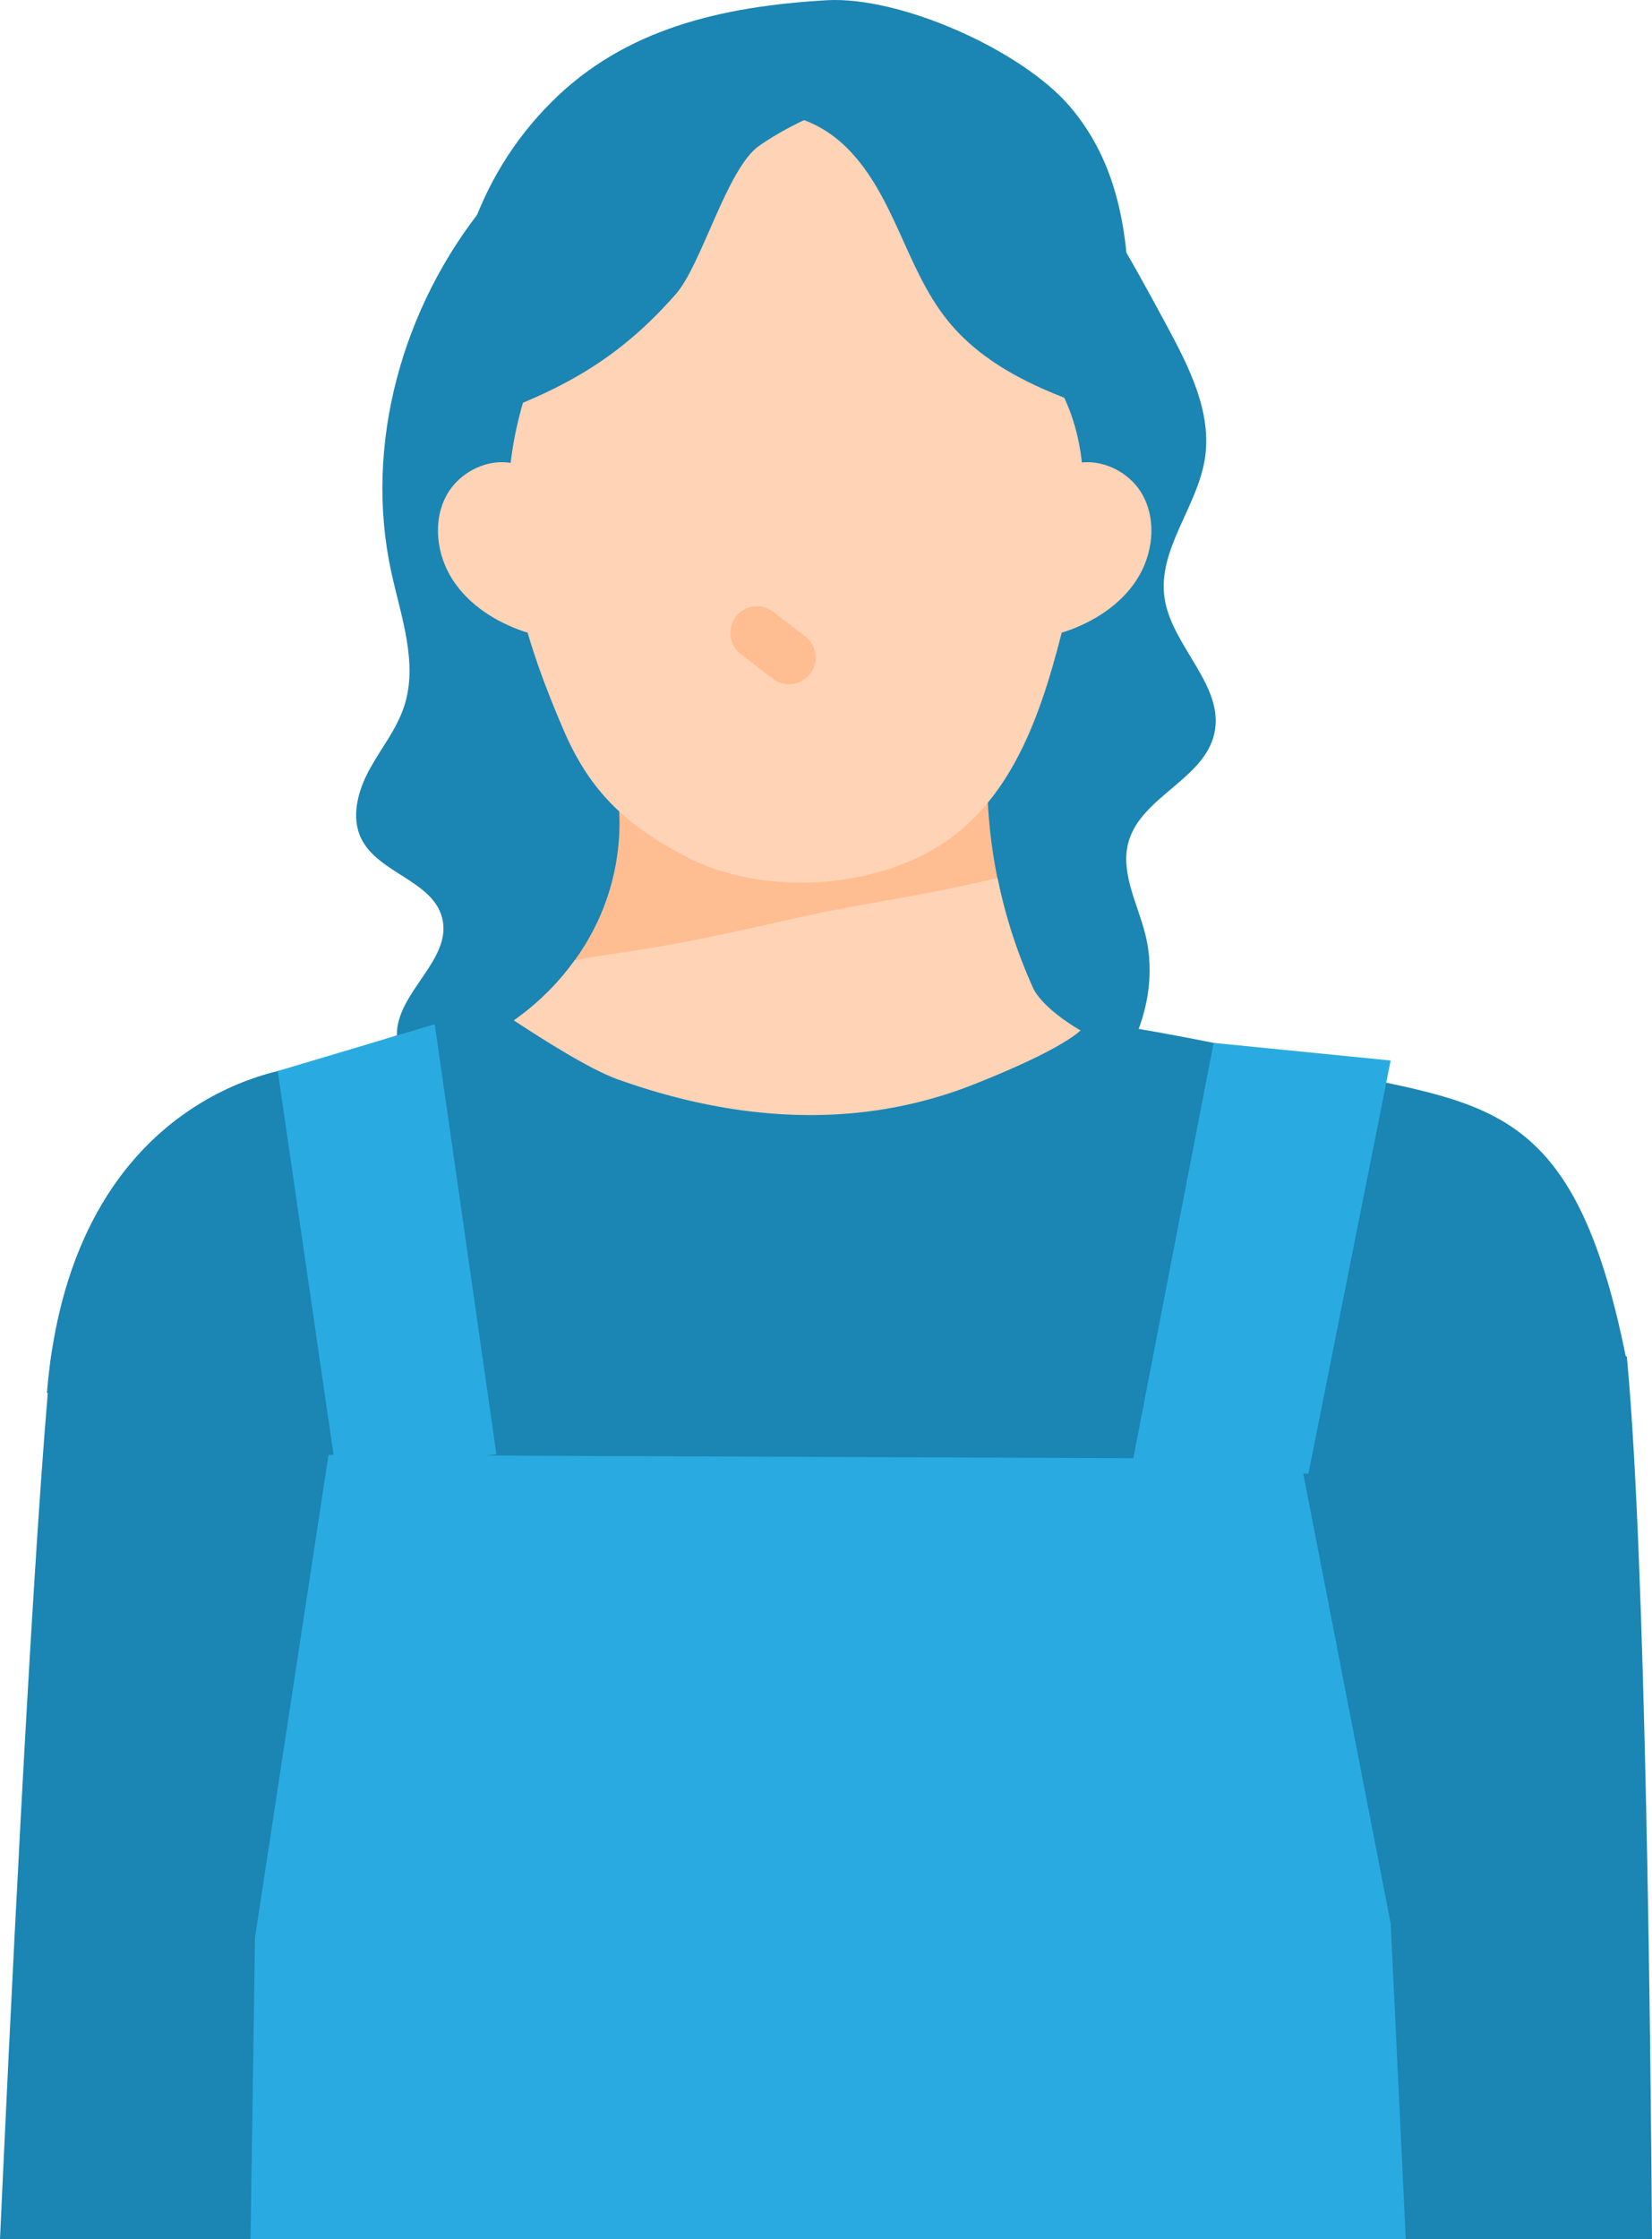 <svg width="189" height="256" viewBox="0 0 189 256" fill="none" xmlns="http://www.w3.org/2000/svg">
<g clip-path="url(#clip0_40_298)">
<path d="M93.546 1.709C78.863 4.385 64.879 11.856 55.469 23.439C46.058 35.021 41.59 50.795 44.76 65.377C45.873 70.495 47.873 75.829 46.224 80.8C45.358 83.41 43.566 85.595 42.253 88.011C40.94 90.428 40.121 93.425 41.337 95.892C43.291 99.856 49.539 100.691 50.593 104.983C51.758 109.728 45.407 113.396 45.405 118.282C45.403 121.374 47.95 123.828 50.478 125.608C62.184 133.849 77.107 136.031 91.423 136.183C100.963 136.284 110.907 135.475 119.141 130.657C127.375 125.84 133.347 116.029 131.02 106.778C130.135 103.262 128.129 99.723 129.117 96.235C130.572 91.095 137.716 89.117 138.916 83.912C140.185 78.412 134.03 73.922 133.228 68.335C132.437 62.819 136.972 57.968 137.843 52.464C138.683 47.156 136.048 41.981 133.496 37.251C129.219 29.324 124.876 21.303 118.752 14.697C112.629 8.091 104.427 2.947 93.546 1.709Z" fill="#1B85B3"/>
<path d="M69.826 86.704C71.476 92.363 71.169 98.499 68.961 103.992C66.753 109.485 62.656 114.307 57.417 117.578C66.974 123.491 78.208 127.044 89.664 127.777C101.12 128.509 112.772 126.42 123.111 121.779C115.169 110.052 111.669 95.785 113.355 82.019C99.545 84.825 85.414 86.265 69.826 86.704Z" fill="#FFBD91"/>
<path d="M118.121 112.825C116.325 108.825 114.988 104.648 114.12 100.389C111.241 101.051 108.356 101.682 105.448 102.22C100.875 103.066 96.281 103.801 91.74 104.813C87.043 105.861 82.351 106.933 77.62 107.824C75.294 108.262 72.961 108.638 70.619 108.976C68.989 109.211 67.362 109.461 65.748 109.785C64.926 110.927 64.024 112.02 63.035 113.041C61.37 114.759 59.483 116.289 57.417 117.579C61.609 134.295 78.208 134.486 89.664 135.218C101.121 135.951 124.093 126.232 134.432 121.591C126.723 120.533 119.515 115.931 118.121 112.825Z" fill="#FFD3B6"/>
<path d="M63.087 11.675C54.404 20.356 51.069 31.747 51.387 44.02C51.704 56.293 57.015 68.214 65.28 77.293C82.109 78.125 98.938 78.958 115.766 79.79C119.012 73.308 121.837 66.616 124.218 59.769C126.993 51.789 129.18 43.483 129.157 35.034C129.134 26.586 127.856 18.488 122.331 12.096C116.806 5.704 102.962 -0.474 94.527 0.029C82.526 0.744 71.483 3.28 63.087 11.675Z" fill="#1B85B3"/>
<path d="M66.071 22.772C63.216 26.51 63.786 36.017 61.73 40.795C54.883 56.712 58.915 70.553 64.498 83.512C67.522 90.532 71.589 94.278 78.336 97.871C87.286 102.639 100.955 101.746 109.034 95.617C117.114 89.489 119.928 78.764 122.315 68.909C124.972 57.942 124.597 49.063 120.103 42.604C116.88 37.972 117.326 24.633 113.148 20.842C108.97 17.051 101.3 15.364 95.824 14.002C84.872 11.278 73.168 13.479 66.071 22.772Z" fill="#FFD3B6"/>
<path d="M59.813 53.343C56.71 51.945 52.752 53.613 51.108 56.594C49.464 59.575 49.941 63.435 51.791 66.293C53.641 69.15 56.678 71.083 59.899 72.186C60.427 72.367 61.093 72.498 61.478 72.093C61.79 71.764 61.749 71.248 61.687 70.799C60.931 65.257 60.174 59.715 59.417 54.173L59.813 53.343Z" fill="#FFD3B6"/>
<path d="M122.02 53.343C125.123 51.945 129.081 53.613 130.725 56.594C132.369 59.575 131.892 63.435 130.042 66.293C128.192 69.15 125.155 71.083 121.934 72.186C121.406 72.367 120.74 72.498 120.355 72.093C120.043 71.764 120.084 71.248 120.146 70.799C120.902 65.257 121.659 59.715 122.416 54.173L122.02 53.343Z" fill="#FFD3B6"/>
<path d="M86.606 72.359C87.826 73.302 89.045 74.244 90.264 75.186" stroke="#FFBD91" stroke-width="6.093" stroke-linecap="round" stroke-linejoin="round"/>
<path d="M155.419 256H27.913L29.174 221.691L29.177 221.506V221.499L31.472 159.024L31.943 146.211L32.608 128.134V128.127L32.811 122.55C32.811 122.55 33.438 122.328 34.494 121.965C36.762 121.184 41.008 119.747 45.234 118.438L45.407 118.385C46.83 117.943 48.245 117.517 49.581 117.14L49.675 117.113C49.698 117.106 49.717 117.102 49.736 117.098C53.502 116.034 56.593 115.348 57.294 115.714C57.453 115.797 57.992 116.151 58.785 116.668H58.789C61.532 118.457 67.298 122.199 70.695 123.411C75.683 125.191 80.74 126.452 85.804 127.063C94.442 128.108 103.098 127.274 111.472 123.954C116.193 122.079 119.457 120.52 121.517 119.287C122.468 118.724 123.162 118.23 123.623 117.808C124.083 117.385 124.313 117.038 124.336 116.766C125.94 116.936 128 117.245 130.276 117.634C132.97 118.091 135.962 118.657 138.845 119.234L138.868 119.238C145.774 120.607 152.034 122.011 152.034 122.011L152.064 123.23V123.233L152.63 145.577L152.811 152.822V152.825L152.936 157.693L153.823 192.76V192.763L155.419 256Z" fill="#1B85B3"/>
<path d="M34.495 121.965C34.495 121.965 8.283 123.985 5.365 159.252C15.004 158.637 25.136 159.483 34.775 158.869C43.701 147.314 34.495 121.965 34.495 121.965Z" fill="#1B85B3"/>
<path d="M46.876 145.201C46.728 150.694 46.551 158.022 46.362 166.375C46.355 166.756 46.347 167.137 46.336 167.526C45.694 196.235 44.917 236.354 44.54 256H0C1.038 233.23 3.426 183.305 5.468 159.244C5.596 157.739 5.721 156.335 5.845 155.045C14.77 150.924 23.064 147.763 31.943 146.212C33.008 146.023 34.079 145.861 35.162 145.721H35.166C36.321 145.574 37.483 145.453 38.664 145.367C41.317 145.155 44.045 145.099 46.876 145.201Z" fill="#1B85B3"/>
<path d="M152.743 122.555C170.775 126.431 180.466 126.393 186.226 156.234C176.587 155.619 163.435 159.484 153.797 158.869C144.871 147.315 145.427 129.273 152.743 122.555Z" fill="#1B85B3"/>
<path d="M189 256H144.034C143.66 236.568 142.894 197.113 142.253 168.476C142.242 167.902 142.23 167.333 142.215 166.77C142.026 158.255 141.849 150.78 141.694 145.2C143.728 145.124 145.77 145.136 147.815 145.23C149.419 145.294 151.026 145.415 152.63 145.577C153.158 145.63 153.691 145.69 154.219 145.758C165.2 147.079 176.091 150.49 185.992 155.044C186.034 155.063 186.075 155.082 186.117 155.1C186.151 155.455 186.185 155.821 186.219 156.191V156.198C186.219 156.21 186.223 156.221 186.223 156.232C188.253 178.844 188.838 232.226 189 256Z" fill="#1B85B3"/>
<path d="M38.473 168.477L31.779 122.45L49.735 117.097L56.794 166.258L38.473 168.477Z" fill="#29ABE2"/>
<path d="M149.695 168.476L159.1 121.246L138.846 119.232L129.317 168.476H149.695Z" fill="#29ABE2"/>
<path d="M160.83 256H28.66L29.174 221.692L29.177 221.507V221.499L37.585 166.337L38.162 166.341L46.362 166.375L55.513 166.412H55.525L129.657 166.718L142.215 166.771L148.774 166.797L149.102 168.476L153.823 192.76V192.763L159.102 219.914L160.83 256Z" fill="#29ABE2"/>
<path d="M102.618 12.341C98.799 9.908 90.569 14.066 86.859 16.663C83.149 19.26 80.307 30.227 77.317 33.628C70.723 41.13 64.264 44.616 54.851 47.957C53.375 39.6 57.881 27.905 62.177 21.608C66.195 15.717 75.043 8.858 82.04 7.483C89.037 6.109 96.552 7.593 102.618 12.341Z" fill="#1B85B3"/>
<path d="M85.502 13.468C89.244 12.23 93.471 13.77 96.384 16.424C99.298 19.079 101.135 22.69 102.77 26.276C104.405 29.862 105.933 33.562 108.406 36.631C113.377 42.8 121.359 45.526 128.901 47.957C127.251 41.082 125.258 34.218 121.875 28.009C118.492 21.799 113.603 16.235 107.285 13.06C100.966 9.884 93.124 9.36 85.502 13.468Z" fill="#1B85B3"/>
</g>
<defs>
<clipPath id="clip0_40_298">
<rect width="189" height="256" fill="white"/>
</clipPath>
</defs>
</svg>
